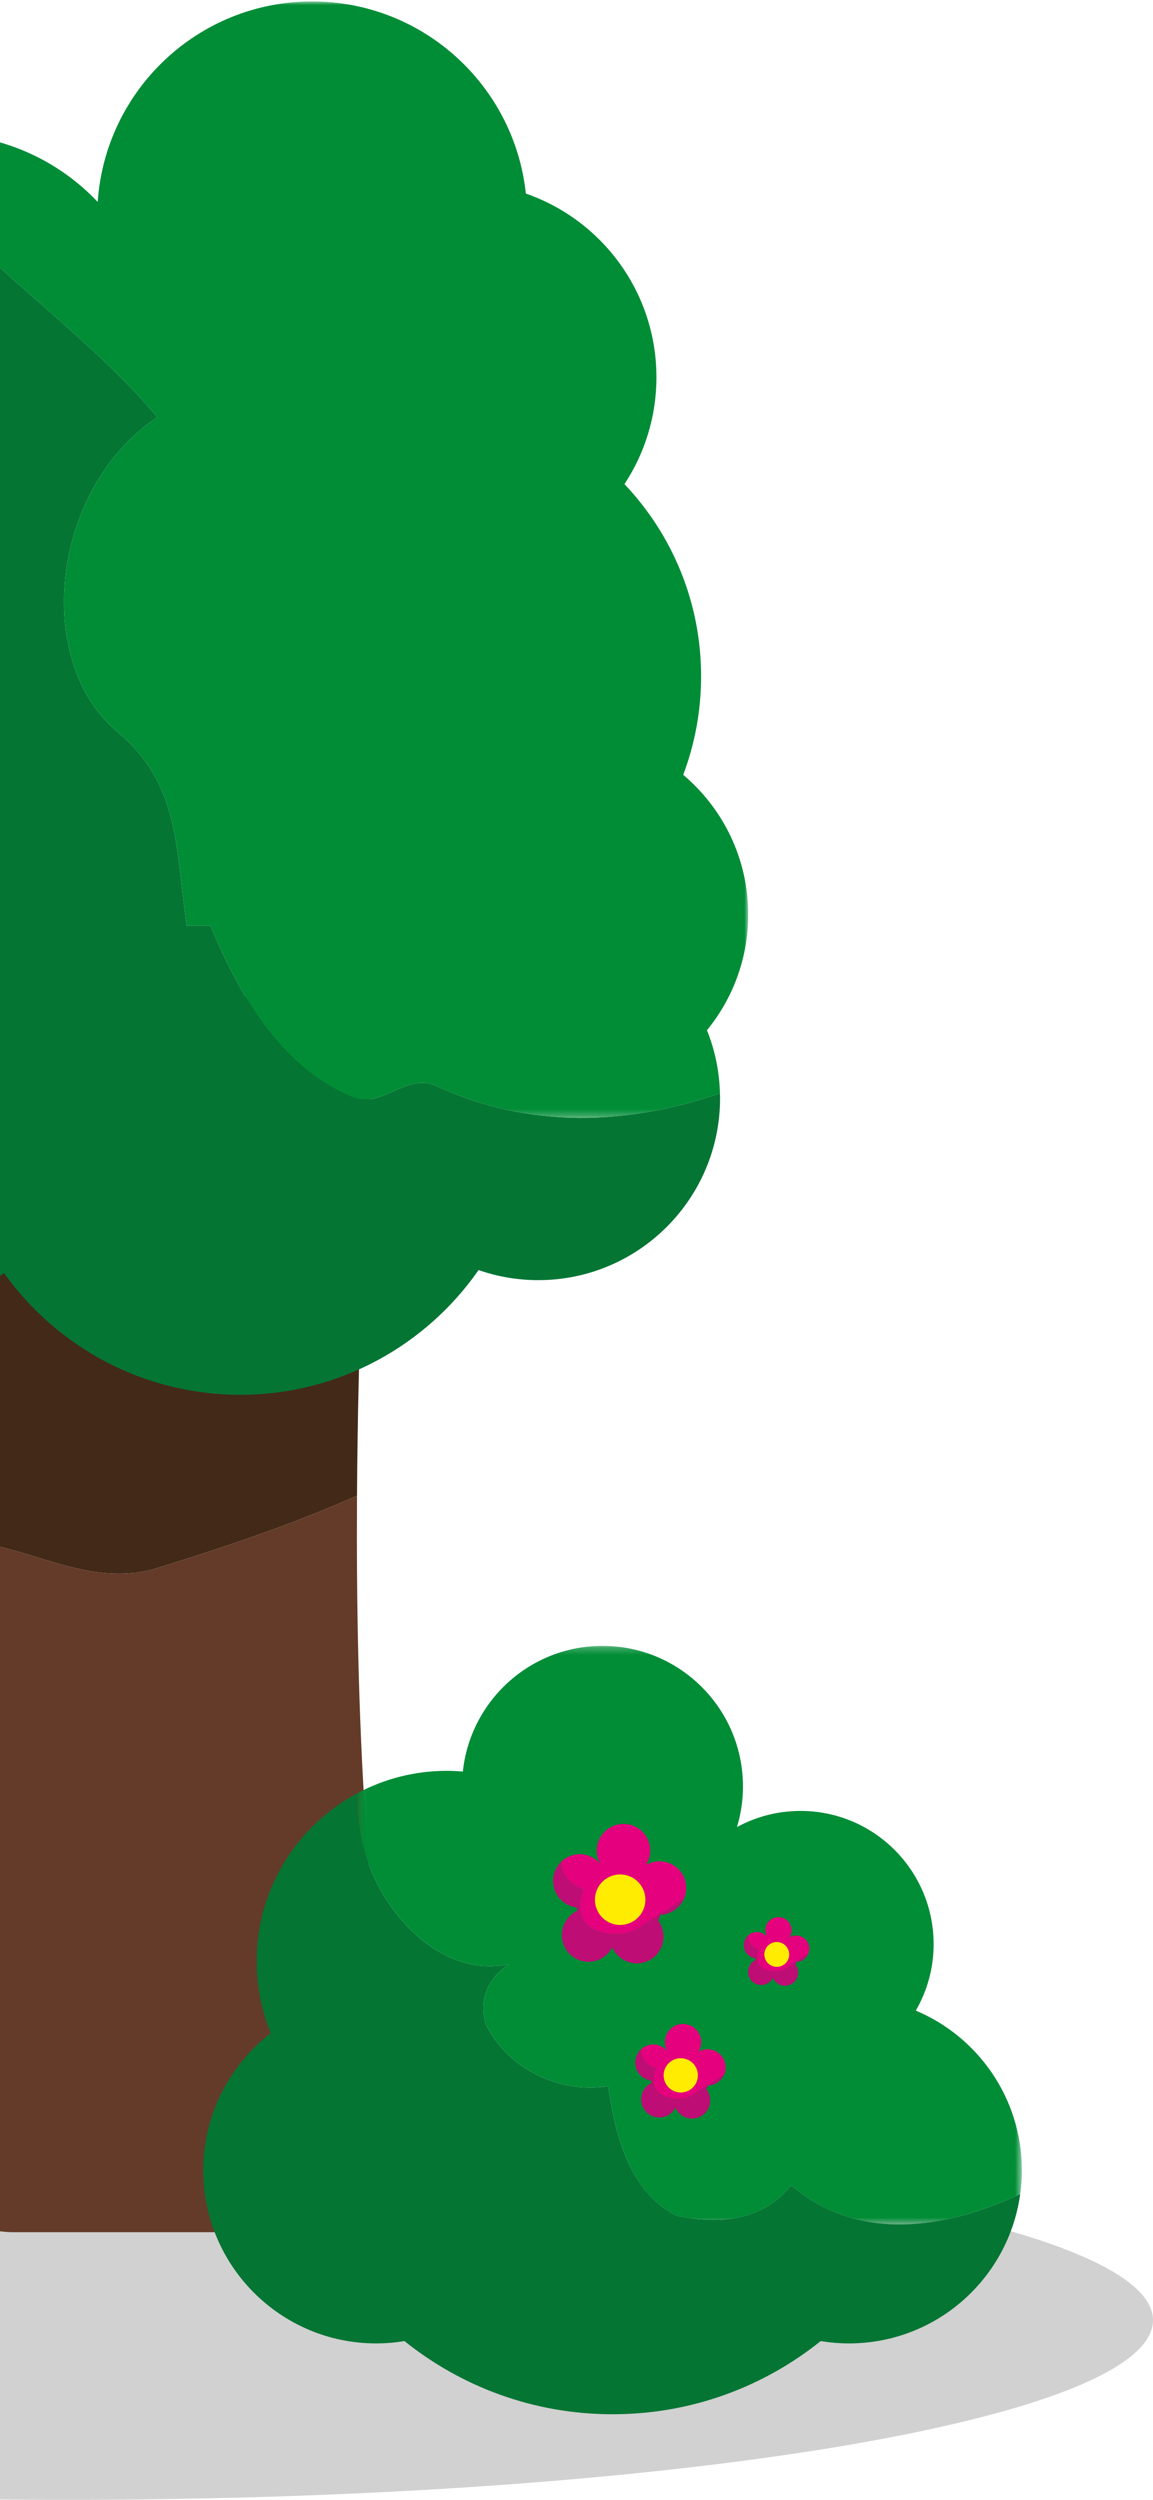<?xml version="1.0" encoding="UTF-8"?>
<svg width="162px" height="351px" viewBox="0 0 162 351" version="1.1" xmlns="http://www.w3.org/2000/svg" xmlns:xlink="http://www.w3.org/1999/xlink">
    <!-- Generator: Sketch 61 (89581) - https://sketch.com -->
    <title>Group 17</title>
    <desc>Created with Sketch.</desc>
    <defs>
        <polygon id="path-1" points="1.178 0.002 122.041 0.002 122.041 156.761 1.178 156.761"></polygon>
        <polygon id="path-3" points="1.094 0.234 94.448 0.234 94.448 81.469 1.094 81.469"></polygon>
    </defs>
    <g id="Page-1" stroke="none" stroke-width="1" fill="none" fill-rule="evenodd">
        <g id="desktop-holding" transform="translate(0, -509)">
            <g id="Group-17" transform="translate(-143, 508)">
                <path d="M305,326.771 C305,340.705 236.724,352 152.502,352 C68.276,352 0,340.705 0,326.771 C0,312.838 68.276,301.543 152.502,301.543 C236.724,301.543 305,312.838 305,326.771" id="Fill-10" fill="#1D1D1B" opacity="0.2"></path>
                <g id="Group-34" transform="translate(67.244, 0)">
                    <g id="Group-33">
                        <path d="M97.072,221.404 C106.34,218.552 116.829,215.084 125.917,211.005 C126.05,189.091 127,169.078 127.726,156.724 C128.155,149.443 122.993,143.026 115.794,141.876 L100.493,139.432 C99.011,139.194 97.5,139.194 96.018,139.432 L80.716,141.876 C73.518,143.026 68.356,149.443 68.783,156.724 C69.58,170.257 70.642,192.977 70.609,217.322 C79.803,218.009 87.703,223.748 97.072,221.404" id="Fill-1" fill="#432918"></path>
                        <path d="M97.072,221.404 C87.703,223.748 79.803,218.009 70.609,217.322 C70.569,245.605 69.049,276.079 63.902,296.887 C61.696,305.811 68.51,314.422 77.698,314.422 L98.256,314.422 L118.813,314.422 C128.001,314.422 134.815,305.811 132.608,296.887 C127.077,274.52 125.733,240.983 125.917,211.005 C116.829,215.084 106.34,218.552 97.072,221.404" id="Fill-3" fill="#633B28"></path>
                        <g id="Group-7" transform="translate(58.839, 1.199)">
                            <mask id="mask-2" fill="white">
                                <use xlink:href="#path-1"></use>
                            </mask>
                            <g id="Clip-6"></g>
                            <path d="M39.013,58.376 C24.077,68.338 21.588,92.414 33.205,102.377 C42.332,109.849 41.503,118.98 43.162,129.774 L46.481,129.774 C50.631,139.736 56.439,149.699 66.397,153.85 C70.546,155.511 73.865,150.529 78.014,152.19 C91.475,158.474 105.177,157.712 118.073,153.331 C117.994,150.2 117.354,147.209 116.247,144.455 C119.866,140.032 122.041,134.378 122.041,128.216 C122.041,120.341 118.491,113.3 112.911,108.594 C114.531,104.291 115.424,99.632 115.424,94.763 C115.424,84.303 111.325,74.808 104.657,67.774 C107.493,63.469 109.149,58.315 109.149,52.773 C109.149,40.83 101.48,30.683 90.801,26.98 C89.185,11.815 76.359,0.002 60.773,0.002 C44.787,0.002 31.709,12.43 30.646,28.155 C25.091,22.287 17.236,18.621 8.521,18.621 C5.989,18.621 3.53,18.935 1.178,19.518 C9.953,34.215 27.857,44.983 39.013,58.376" id="Fill-5" fill="#008D36" mask="url(#mask-2)"></path>
                        </g>
                        <path d="M136.853,153.388 C132.704,151.728 129.385,156.71 125.235,155.049 C115.278,150.898 109.469,140.935 105.32,130.973 L102.001,130.973 C100.342,120.179 101.172,111.047 92.043,103.576 C80.425,93.613 82.916,69.537 97.853,59.575 C86.696,46.182 68.792,35.414 60.017,20.717 C46.731,24.006 36.881,36.005 36.881,50.312 C36.881,51.674 36.98,53.011 37.152,54.325 C27.321,56.126 19.869,64.736 19.869,75.092 C19.869,76.07 19.941,77.028 20.069,77.971 C8.112,84.506 0,97.199 0,111.791 C0,130.262 12.999,145.688 30.342,149.431 C29.992,151.258 29.803,153.141 29.803,155.069 C29.803,171.536 43.145,184.886 59.604,184.886 C65.802,184.886 71.558,182.992 76.326,179.751 C83.728,190.094 95.828,196.839 109.511,196.839 C123.38,196.839 135.624,189.91 142.997,179.329 C145.623,180.243 148.442,180.745 151.38,180.745 C165.489,180.745 176.928,169.3 176.928,155.184 C176.928,154.965 176.917,154.748 176.911,154.53 C164.016,158.911 150.314,159.673 136.853,153.388" id="Fill-8" fill="#057534"></path>
                        <g id="Group-12" transform="translate(124.882, 231.861)">
                            <mask id="mask-4" fill="white">
                                <use xlink:href="#path-3"></use>
                            </mask>
                            <g id="Clip-11"></g>
                            <path d="M79.549,51.446 C81.133,48.699 82.052,45.52 82.052,42.12 C82.052,31.787 73.679,23.409 63.35,23.409 C60.116,23.409 57.076,24.23 54.422,25.674 C54.965,23.871 55.264,21.961 55.264,19.981 C55.264,9.075 46.427,0.234 35.528,0.234 C25.338,0.234 16.954,7.964 15.906,17.882 C15.162,17.82 14.413,17.78 13.654,17.78 C9.125,17.78 4.861,18.912 1.123,20.901 C1,23.567 1.268,26.232 2.047,28.833 C4.191,37.406 12.76,47.053 22.402,44.909 C19.188,47.053 18.116,50.269 19.188,53.482 C22.402,59.914 29.901,63.129 36.329,62.058 C37.4,69.56 39.542,77.063 45.97,80.278 C51.327,81.35 57.754,81.35 62.039,75.991 C71.623,84.105 83.745,82.065 94.214,77.209 C94.364,76.116 94.448,75.001 94.448,73.867 C94.448,63.776 88.301,55.122 79.549,51.446" id="Fill-10" fill="#008D36" mask="url(#mask-4)"></path>
                        </g>
                        <path d="M186.921,307.852 C182.636,313.211 176.208,313.211 170.852,312.138 C164.424,308.925 162.281,301.421 161.21,293.918 C154.782,294.99 147.283,291.775 144.07,285.344 C142.999,282.129 144.07,278.913 147.283,276.77 C137.642,278.913 129.072,269.268 126.93,260.693 C126.149,258.092 125.883,255.428 126.005,252.763 C117.566,257.255 111.818,266.14 111.818,276.372 C111.818,279.945 112.524,283.354 113.797,286.471 C108.035,290.915 104.319,297.885 104.319,305.728 C104.319,319.153 115.197,330.036 128.615,330.036 C129.967,330.036 131.291,329.92 132.583,329.707 C140.595,336.132 150.758,339.983 161.825,339.983 C172.891,339.983 183.053,336.132 191.066,329.707 C192.357,329.92 193.682,330.036 195.034,330.036 C207.318,330.036 217.467,320.913 219.095,309.071 C208.628,313.927 196.506,315.966 186.921,307.852" id="Fill-13" fill="#057534"></path>
                        <path d="M158.122,271.106 C157.031,269.896 157.048,267.893 157.763,266.299 C155.787,265.621 154.627,264.144 154.631,262.381 C153.477,263.482 153.113,265.242 153.851,266.751 C154.433,267.94 155.56,268.68 156.783,268.827 C156.801,268.983 156.825,269.14 156.855,269.298 C156.836,269.307 156.816,269.313 156.797,269.323 C154.935,270.234 154.165,272.482 155.077,274.346 C155.988,276.209 158.236,276.98 160.098,276.069 C160.855,275.697 161.427,275.103 161.784,274.405 C161.808,274.461 161.829,274.516 161.856,274.572 C162.768,276.435 165.015,277.205 166.878,276.293 C168.739,275.383 169.509,273.132 168.599,271.27 C168.494,271.056 168.369,270.858 168.232,270.674 C168.355,270.405 168.458,270.13 168.54,269.845 C169.055,269.83 169.575,269.71 170.068,269.468 C170.891,269.065 171.5,268.4 171.846,267.624 C169.575,269.081 167.397,270.392 165.419,271.769 C163.911,272.756 160.105,273.125 158.122,271.106" id="Fill-15" fill="#BE0D74"></path>
                        <path d="M171.789,264.444 C170.877,262.581 168.63,261.811 166.767,262.722 C166.684,262.764 166.606,262.809 166.528,262.856 C167.201,261.789 167.326,260.412 166.731,259.197 C165.82,257.333 163.572,256.562 161.709,257.474 C159.848,258.387 159.077,260.636 159.989,262.498 C160.021,262.564 160.057,262.624 160.093,262.687 C159.01,261.395 157.154,260.952 155.572,261.727 C155.217,261.901 154.902,262.123 154.631,262.382 C154.627,264.144 155.787,265.62 157.762,266.299 C157.049,267.893 157.031,269.896 158.121,271.106 C160.106,273.125 163.91,272.757 165.419,271.769 C167.396,270.392 169.575,269.082 171.845,267.623 C172.281,266.643 172.298,265.483 171.789,264.444" id="Fill-17" fill="#E5007D"></path>
                        <path d="M166.075,266.175 C166.936,267.935 166.208,270.059 164.449,270.921 C162.69,271.783 160.567,271.055 159.706,269.295 C158.845,267.535 159.573,265.409 161.332,264.548 C163.091,263.688 165.214,264.415 166.075,266.175" id="Fill-19" fill="#FFEC00"></path>
                        <path d="M182.548,277.081 C182.012,276.485 182.02,275.5 182.372,274.713 C181.399,274.38 180.828,273.652 180.829,272.786 C180.262,273.327 180.082,274.194 180.446,274.937 C180.732,275.522 181.286,275.887 181.889,275.958 C181.898,276.036 181.91,276.113 181.924,276.191 C181.916,276.196 181.905,276.198 181.896,276.203 C180.979,276.652 180.6,277.759 181.049,278.676 C181.498,279.593 182.604,279.973 183.521,279.523 C183.894,279.341 184.175,279.049 184.351,278.705 C184.363,278.733 184.374,278.759 184.387,278.787 C184.835,279.705 185.942,280.083 186.858,279.635 C187.775,279.186 188.155,278.078 187.706,277.161 C187.654,277.056 187.594,276.958 187.526,276.868 C187.586,276.736 187.637,276.6 187.677,276.46 C187.932,276.453 188.187,276.394 188.43,276.274 C188.835,276.075 189.135,275.749 189.304,275.365 C188.187,276.085 187.114,276.729 186.141,277.407 C185.398,277.893 183.525,278.074 182.548,277.081" id="Fill-21" fill="#BE0D74"></path>
                        <path d="M189.277,273.801 C188.828,272.883 187.722,272.504 186.805,272.954 C186.764,272.974 186.725,272.996 186.687,273.019 C187.018,272.494 187.08,271.816 186.787,271.218 C186.339,270.3 185.232,269.921 184.315,270.37 C183.398,270.819 183.019,271.925 183.468,272.843 C183.483,272.874 183.501,272.904 183.519,272.936 C182.986,272.3 182.071,272.081 181.293,272.463 C181.118,272.549 180.963,272.658 180.83,272.785 C180.828,273.653 181.399,274.38 182.371,274.714 C182.02,275.499 182.011,276.484 182.548,277.08 C183.524,278.075 185.399,277.892 186.141,277.407 C187.114,276.73 188.187,276.084 189.305,275.366 C189.52,274.883 189.527,274.312 189.277,273.801" id="Fill-23" fill="#E5007D"></path>
                        <path d="M186.464,274.653 C186.888,275.52 186.53,276.566 185.663,276.989 C184.797,277.414 183.753,277.055 183.329,276.189 C182.905,275.323 183.263,274.276 184.128,273.852 C184.994,273.428 186.04,273.786 186.464,274.653" id="Fill-25" fill="#FFEC00"></path>
                        <path d="M168.169,294.686 C167.43,293.864 167.442,292.508 167.926,291.424 C166.586,290.964 165.799,289.961 165.8,288.767 C165.017,289.513 164.77,290.707 165.271,291.731 C165.666,292.538 166.431,293.041 167.262,293.14 C167.272,293.247 167.289,293.354 167.31,293.459 C167.296,293.465 167.283,293.469 167.27,293.476 C166.007,294.095 165.484,295.621 166.103,296.884 C166.721,298.15 168.246,298.672 169.511,298.053 C170.025,297.802 170.414,297.399 170.655,296.924 C170.671,296.964 170.685,297.001 170.703,297.038 C171.322,298.302 172.848,298.825 174.111,298.207 C175.374,297.587 175.898,296.063 175.278,294.798 C175.207,294.652 175.123,294.518 175.031,294.394 C175.114,294.21 175.183,294.023 175.24,293.832 C175.589,293.82 175.942,293.738 176.276,293.575 C176.834,293.302 177.247,292.85 177.482,292.323 C175.942,293.313 174.463,294.203 173.121,295.135 C172.097,295.807 169.516,296.057 168.169,294.686" id="Fill-27" fill="#BE0D74"></path>
                        <path d="M177.444,290.166 C176.826,288.902 175.299,288.379 174.037,288.997 C173.98,289.026 173.927,289.057 173.874,289.088 C174.33,288.365 174.416,287.43 174.012,286.605 C173.394,285.341 171.868,284.818 170.604,285.436 C169.341,286.055 168.817,287.582 169.437,288.845 C169.459,288.89 169.484,288.931 169.508,288.974 C168.772,288.097 167.512,287.795 166.439,288.322 C166.199,288.439 165.985,288.591 165.801,288.767 C165.799,289.962 166.586,290.965 167.925,291.425 C167.441,292.507 167.431,293.865 168.169,294.686 C169.515,296.056 172.098,295.806 173.121,295.136 C174.464,294.202 175.942,293.313 177.482,292.323 C177.778,291.658 177.79,290.871 177.444,290.166" id="Fill-29" fill="#E5007D"></path>
                        <path d="M173.567,291.34 C174.151,292.534 173.657,293.976 172.463,294.561 C171.27,295.146 169.829,294.651 169.244,293.458 C168.66,292.264 169.155,290.821 170.347,290.237 C171.541,289.652 172.983,290.147 173.567,291.34" id="Fill-31" fill="#FFEC00"></path>
                    </g>
                </g>
            </g>
        </g>
    </g>
</svg>